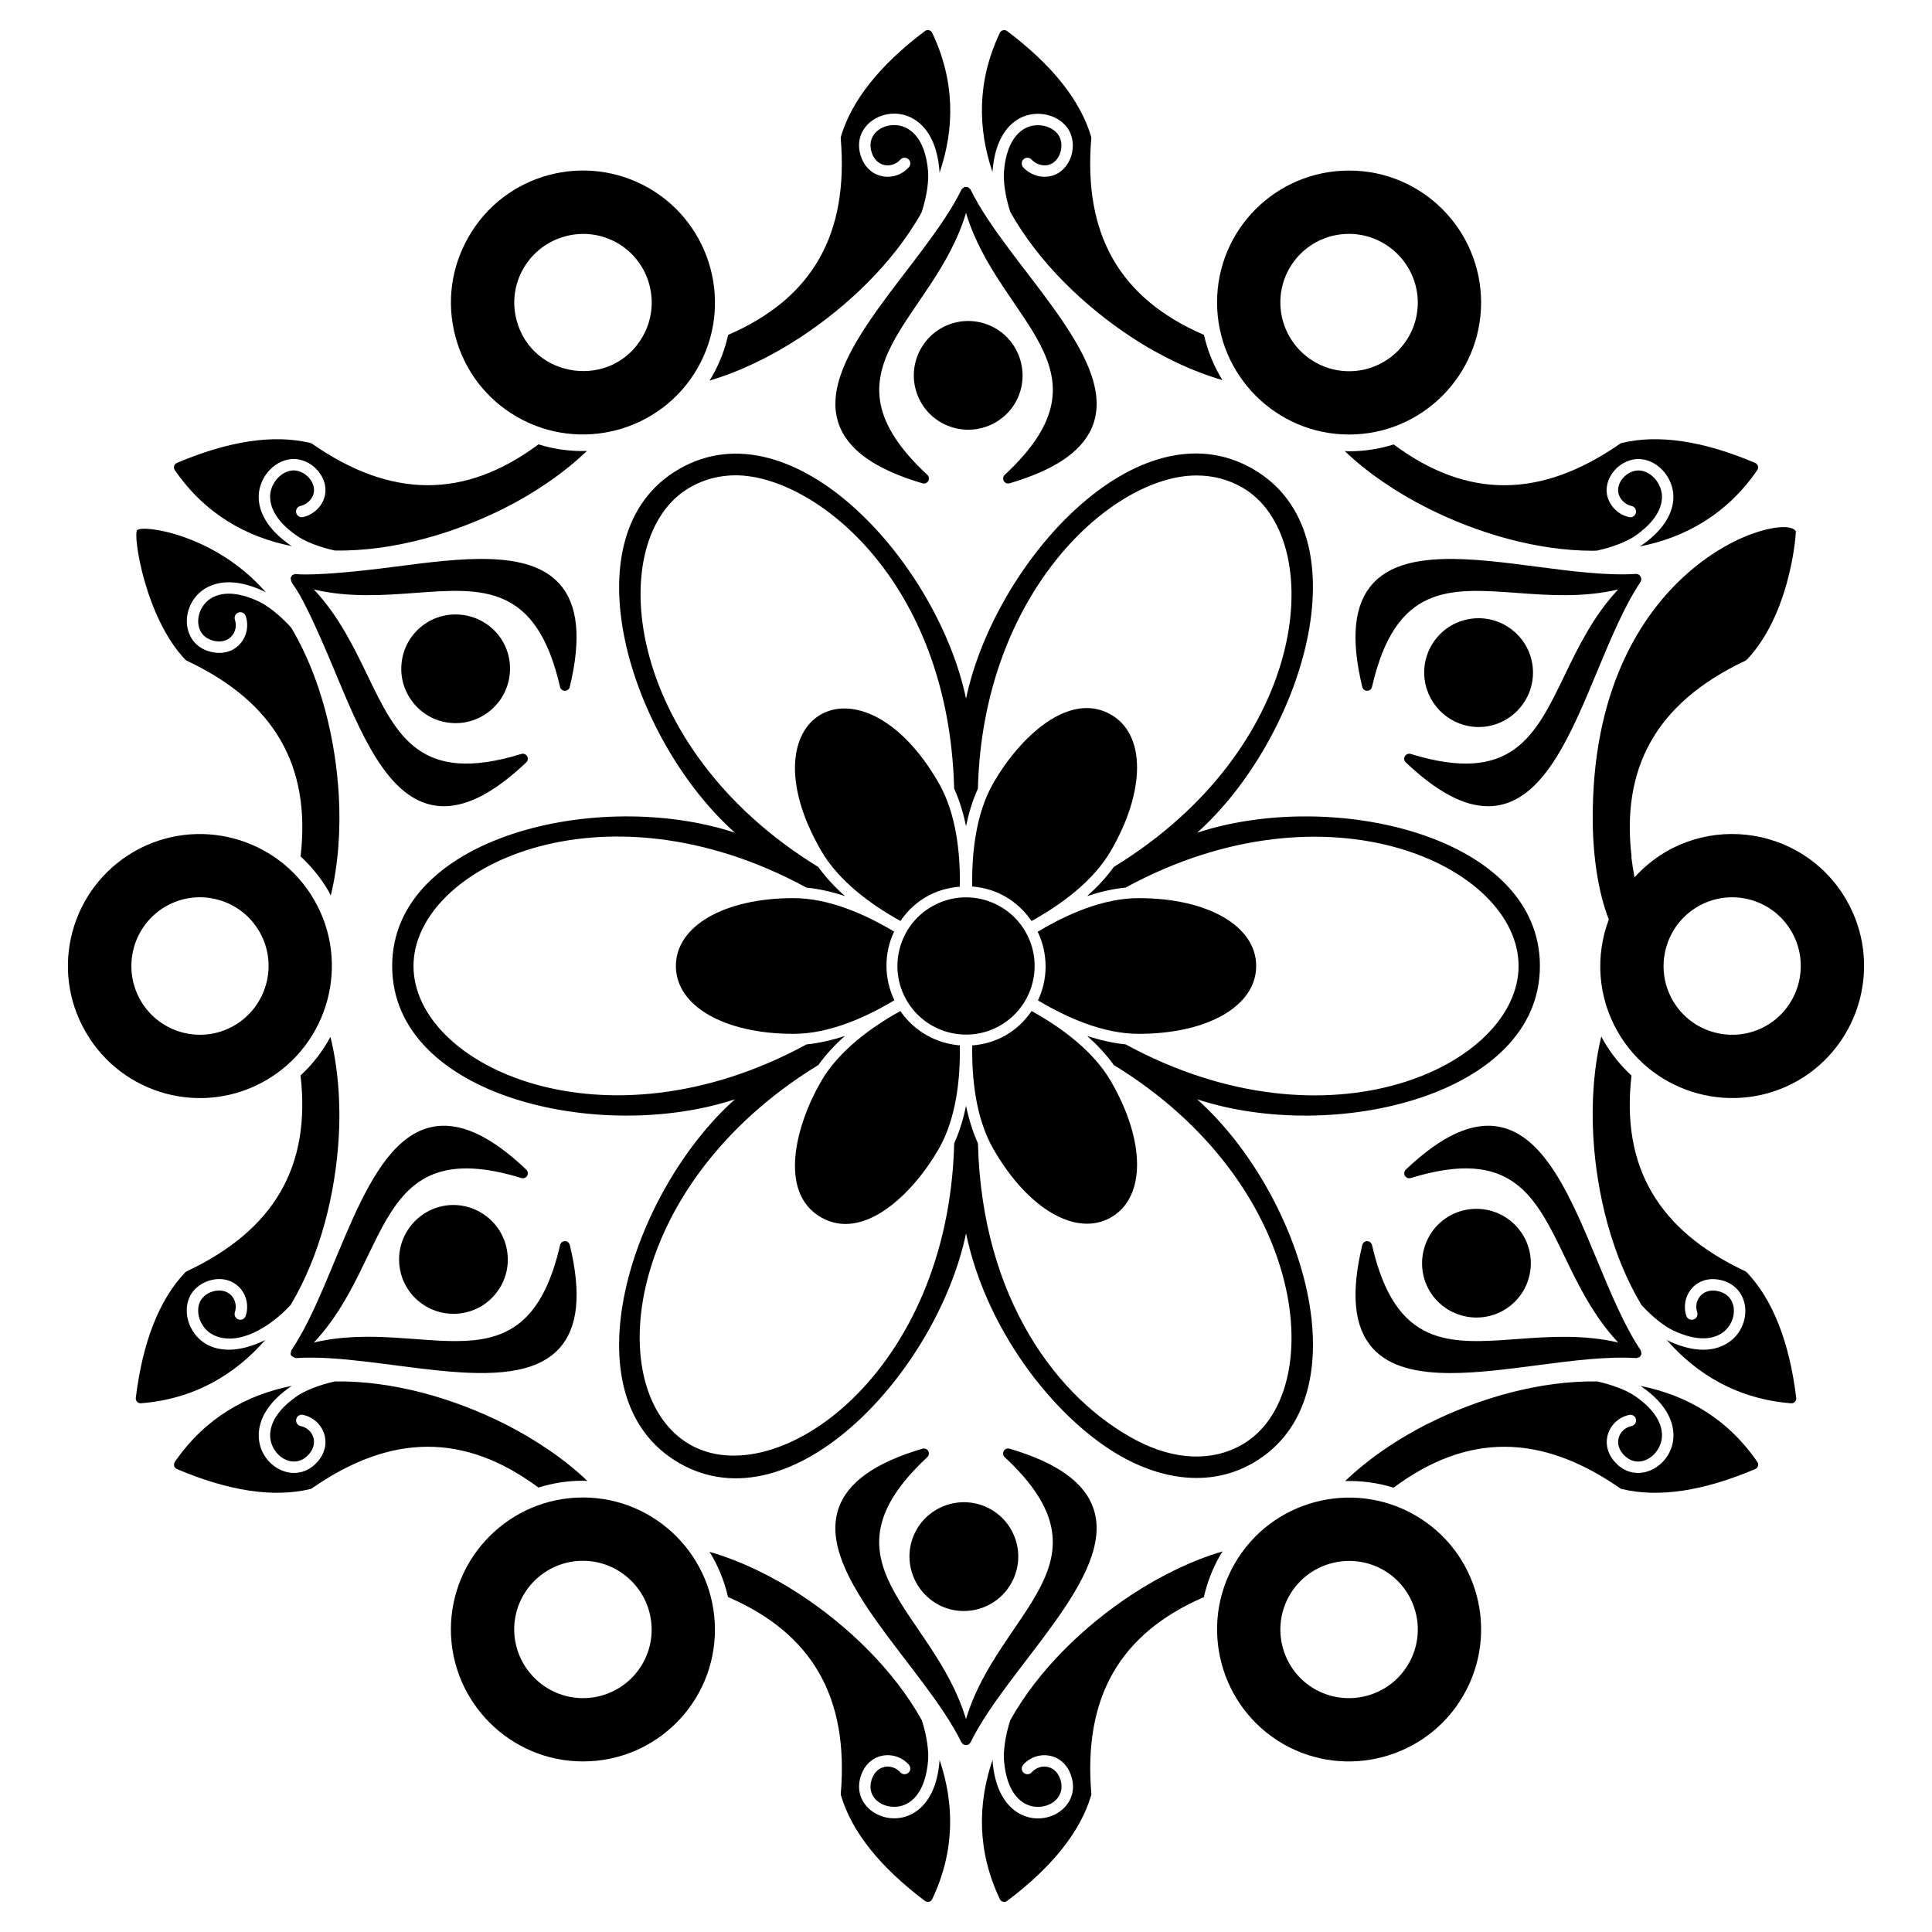 <?xml version="1.0" encoding="UTF-8"?>
<!-- Uploaded to: ICON Repo, www.svgrepo.com, Generator: ICON Repo Mixer Tools -->
<svg fill="#000000" width="800px" height="800px" version="1.1" viewBox="144 144 512 512" xmlns="http://www.w3.org/2000/svg">
 <g>
  <path d="m411.17 272.14c0.125 0 0.254-0.02 0.375-0.055 12.719-3.762 20.016-9.02 22.309-16.066 5.816-17.859-22.883-41.855-32.652-61.789-0.008-0.02-0.035-0.023-0.047-0.043-0.07-0.129-0.199-0.195-0.312-0.297-0.125-0.113-0.223-0.246-0.383-0.301-0.02-0.004-0.027-0.027-0.047-0.035-0.141-0.047-0.266 0.016-0.406 0.016s-0.27-0.062-0.41-0.016c-0.02 0.004-0.027 0.027-0.047 0.035-0.164 0.059-0.266 0.191-0.395 0.312-0.105 0.098-0.23 0.16-0.297 0.285-0.012 0.02-0.035 0.023-0.047 0.047-9.773 19.938-38.469 43.93-32.652 61.789 2.297 7.047 9.594 12.305 22.312 16.066 0.121 0.035 0.246 0.055 0.375 0.055 0.469 0 0.914-0.246 1.152-0.672 0.301-0.535 0.203-1.211-0.246-1.629-30.203-28.082 1.625-40.629 10.254-69.418 8.645 28.836 40.465 41.332 10.258 69.418-0.449 0.422-0.551 1.094-0.246 1.629 0.242 0.418 0.688 0.668 1.152 0.668z"/>
  <path d="m398.86 605.82c0.461 0.82 1.758 0.941 2.285 0 0.012-0.02 0.035-0.031 0.047-0.055 9.773-19.938 38.469-43.934 32.652-61.789-2.293-7.047-9.59-12.301-22.309-16.062-0.582-0.172-1.223 0.078-1.527 0.617-0.301 0.535-0.203 1.211 0.246 1.629 30.207 28.086-1.625 40.609-10.258 69.418-8.641-28.828-40.461-41.332-10.254-69.418 0.449-0.418 0.551-1.094 0.246-1.629-0.305-0.539-0.957-0.789-1.527-0.617-12.719 3.762-20.016 9.02-22.312 16.062-5.816 17.863 22.879 41.852 32.652 61.789 0.023 0.023 0.047 0.035 0.059 0.055z"/>
  <path d="m413.93 248.97v-0.004c2.984-7.359-0.539-15.797-7.859-18.812-7.387-3.031-15.785 0.484-18.812 7.859-3.008 7.262 0.406 15.762 7.856 18.781 7.324 3.016 15.785-0.465 18.816-7.824z"/>
  <path d="m386.09 551.03v0.004c-3.852 9.48 3.133 19.902 13.344 19.902 5.606 0 11.012-3.312 13.332-8.949 3.027-7.375-0.477-15.777-7.863-18.816-7.379-3-15.805 0.535-18.812 7.859z"/>
  <path d="m221.48 296.4c-0.016 0.012-0.039 0.008-0.051 0.02-0.105 0.094-0.117 0.234-0.184 0.352-0.074 0.121-0.191 0.207-0.223 0.355 0.395 3.238 0.625-1.891 11.73 24.828 6.703 16.137 13.637 32.82 25.648 35.363 1.062 0.227 2.144 0.34 3.246 0.34 6.434 0 13.613-3.832 21.82-11.625 0.445-0.426 0.543-1.098 0.23-1.629-0.305-0.531-0.941-0.777-1.535-0.602-26.773 8.234-32.969-4.644-40.836-20.934-3.606-7.473-7.644-15.758-14.152-22.656 9.227 2.184 18.422 1.539 26.691 0.926 18.031-1.344 32.289-2.402 38.555 24.898 0.133 0.602 0.668 1.027 1.281 1.031h0.008c0.613 0 1.145-0.422 1.289-1.016 3.098-12.895 2.195-21.84-2.758-27.352-8.211-9.129-26.121-6.789-43.453-4.531-21.559 2.82-26.836 1.949-26.445 1.934-0.105-0.004-0.77 0.219-0.863 0.297z"/>
  <path d="m578.92 502.33c-0.031-0.148-0.023-0.293-0.102-0.422-0.012-0.02 0-0.043-0.016-0.062-4.309-6.414-7.984-15.254-11.531-23.805-6.703-16.137-13.641-32.824-25.652-35.367-7.25-1.543-15.457 2.156-25.066 11.289-0.445 0.422-0.543 1.098-0.23 1.629 0.309 0.539 0.945 0.781 1.535 0.602 26.777-8.234 32.977 4.648 40.84 20.938 3.602 7.469 7.644 15.754 14.148 22.656-9.227-2.188-18.422-1.543-26.695-0.93-18.047 1.34-32.289 2.394-38.551-24.898-0.133-0.602-0.668-1.027-1.281-1.031-0.605-0.066-1.152 0.418-1.301 1.02-3.098 12.895-2.195 21.84 2.758 27.352 4.519 5.027 11.984 6.578 20.672 6.578 7.09 0 14.996-1.031 22.781-2.047 9.176-1.203 18.66-2.441 26.383-1.918 0.016 0 0.027-0.012 0.043-0.012s0.031 0.016 0.047 0.016c0.141 0 0.254-0.105 0.387-0.148 0.152-0.051 0.305-0.062 0.43-0.164 0.02-0.016 0.051-0.008 0.07-0.027 0.121-0.109 0.141-0.27 0.211-0.406 0.059-0.105 0.168-0.176 0.195-0.297 0.004-0.02-0.012-0.039-0.008-0.059 0.027-0.172-0.035-0.32-0.066-0.484z"/>
  <path d="m255.95 309.82c-3.047 2.352-5 5.754-5.488 9.57-0.492 3.816 0.535 7.602 2.891 10.648 2.344 3.047 5.738 4.996 9.562 5.484 0.621 0.082 1.242 0.121 1.859 0.121 3.172 0 6.234-1.047 8.773-3.023 6.297-4.859 7.477-13.922 2.633-20.203l-0.004-0.004c-4.879-6.258-13.957-7.426-20.227-2.594z"/>
  <path d="m535.3 493.16c3.074 0 6.164-0.973 8.773-2.984 3.051-2.352 5-5.75 5.492-9.574 0.492-3.816-0.539-7.598-2.891-10.648-4.859-6.293-13.922-7.457-20.234-2.598-6.266 4.883-7.426 13.953-2.594 20.219 0.004 0.004 0.004 0.004 0.004 0.004 2.852 3.66 7.133 5.582 11.449 5.582z"/>
  <path d="m283.7 455.59c0.312-0.531 0.215-1.207-0.23-1.629-9.613-9.129-17.785-12.828-25.066-11.289-18.375 3.887-24.809 40.754-37.184 59.172-0.273 1.105-0.516 1.477 1.191 2.062 22.191-1.488 57.285 11.344 69.84-2.613 4.957-5.512 5.859-14.461 2.758-27.352-0.148-0.602-0.746-1.09-1.301-1.02-0.613 0.004-1.148 0.43-1.281 1.031-9.215 40.199-36 18.902-65.246 25.828 20.621-21.871 15.566-55.707 54.984-43.59 0.594 0.18 1.23-0.062 1.535-0.602z"/>
  <path d="m578.8 298.15c0.012-0.02 0.004-0.043 0.016-0.062 0.461-0.766-0.199-2.004-1.148-1.984-0.02 0-0.035-0.02-0.059-0.016-7.707 0.523-17.203-0.715-26.387-1.918-17.32-2.258-35.242-4.598-43.449 4.531-4.953 5.512-5.859 14.461-2.758 27.352 0.148 0.598 0.676 1.016 1.289 1.016h0.008c0.613-0.004 1.148-0.43 1.281-1.031 6.262-27.293 20.5-26.234 38.551-24.898 8.273 0.613 17.469 1.258 26.695-0.926-6.504 6.898-10.547 15.184-14.148 22.652-7.859 16.289-14.059 29.172-40.84 20.938-0.59-0.176-1.227 0.066-1.535 0.602-0.312 0.531-0.215 1.207 0.23 1.629 8.211 7.797 15.383 11.625 21.82 11.625 1.102 0 2.188-0.113 3.246-0.34 12.012-2.543 18.945-19.23 25.652-35.371 3.551-8.543 7.223-17.383 11.535-23.797z"/>
  <path d="m262.25 463.46h-0.004c-7.867 1.094-13.414 8.367-12.355 16.215 0.508 3.82 2.477 7.211 5.539 9.543 6.273 4.781 15.332 3.684 20.203-2.719 2.336-3.066 3.332-6.852 2.801-10.652-1.059-7.891-8.363-13.426-16.184-12.387z"/>
  <path d="m535.85 336.67c0.637 0 1.273-0.043 1.918-0.125h0.004c7.875-1.094 13.418-8.367 12.359-16.215-1.051-7.875-8.328-13.414-16.215-12.367-3.82 0.512-7.207 2.481-9.543 5.543-2.332 3.059-3.332 6.852-2.816 10.676 1 7.223 7.211 12.488 14.293 12.488z"/>
  <path d="m382.63 388.07c1.73-2.531 3.977-4.758 6.805-6.391 2.777-1.605 5.828-2.457 8.938-2.699 0.145-8.836-0.93-19.391-5.66-27.586-20.723-35.914-52.035-18.207-31.141 17.98 4.727 8.195 13.332 14.406 21.059 18.695z"/>
  <path d="m380.95 390.88c-7.57-4.535-17.23-8.867-26.68-8.867-18.348 0-31.156 7.394-31.156 17.984 0 10.586 12.812 17.984 31.156 17.984 9.484 0 19.172-4.359 26.746-8.906-2.824-5.918-2.738-12.586-0.066-18.195z"/>
  <path d="m417.37 388.08c7.731-4.289 16.348-10.504 21.086-18.707 9.168-15.887 9.172-30.676 0.004-35.969-11.145-6.453-24.223 5.996-31.148 17.988-4.727 8.188-5.805 18.715-5.668 27.535 6.758 0.539 12.211 4.023 15.727 9.152z"/>
  <path d="m361.56 466.59c11.379 6.582 24.461-6.402 31.145-17.988 4.734-8.195 5.809-18.738 5.664-27.566-6.195-0.492-12.055-3.688-15.766-9.098-7.719 4.289-16.312 10.496-21.039 18.684-6.676 11.555-11.398 29.398-0.004 35.969z"/>
  <path d="m400.01 470.87c5.688 27.082 25.051 50.648 42.414 59.797 10.777 5.684 22.984 7.184 33.625 1.043 30.148-17.406 13.035-71.523-14.793-96.383 36.047 11.871 90.836-0.969 90.836-35.324 0-34.656-55.086-47.098-90.836-35.324 27.457-24.527 45.133-78.871 14.797-96.387-30.543-17.633-68.496 24.918-76.039 60.84-7.539-35.883-45.707-78.348-76.043-60.84-30.039 17.344-13.176 71.402 14.793 96.383-36.051-11.867-90.832 0.969-90.832 35.324 0 34.656 55.078 47.098 90.828 35.328-27.438 24.508-45.152 78.852-14.793 96.383 30.168 17.402 68.414-24.5 76.043-60.84zm-39.141-44.629c2.023-2.828 4.445-5.391 7.055-7.715-3.312 1.094-6.738 1.91-10.191 2.254-53.738 29.242-104.15 5.633-104.15-20.777 0-26.062 49.844-50.297 104.13-20.781 3.461 0.34 6.891 1.156 10.207 2.254-2.609-2.324-5.031-4.887-7.055-7.715-52.168-31.922-56.953-87.359-34.07-100.57 3.777-2.18 7.879-3.231 12.164-3.231 20.746 0 56.496 27.738 57.898 83.02 1.438 3.164 2.445 6.543 3.152 9.965 0.707-3.414 1.715-6.789 3.148-9.949 1.324-52.281 35.711-82.992 57.914-82.992 4.356 0 8.473 1.059 12.156 3.188 22.57 13.027 18.641 68.312-34.066 100.56-2.023 2.832-4.449 5.394-7.059 7.719 3.309-1.094 6.734-1.91 10.188-2.254 53.746-29.234 104.15-5.633 104.15 20.777 0 26.113-49.961 50.238-104.13 20.777-3.461-0.34-6.891-1.156-10.207-2.254 2.609 2.324 5.035 4.891 7.059 7.719 52.176 31.922 56.941 87.359 34.066 100.57-8 4.617-17.996 4.211-28.16-1.148-20.422-10.758-40.84-37.043-41.898-78.645-1.438-3.164-2.445-6.547-3.152-9.969-0.707 3.414-1.711 6.789-3.144 9.949-1.551 61.188-47.215 93.004-70.07 79.809-23.289-13.434-18.332-68.5 34.066-100.56z"/>
  <path d="m419.07 409.11c7.574 4.535 17.234 8.867 26.68 8.867 18.34 0 31.152-7.394 31.152-17.98s-12.812-17.984-31.152-17.984c-9.477 0-19.164 4.359-26.75 8.91 2.824 5.918 2.738 12.578 0.07 18.188z"/>
  <path d="m417.39 411.93c-1.73 2.531-3.973 4.758-6.801 6.391-2.828 1.633-5.883 2.496-8.938 2.727-0.141 8.828 0.934 19.371 5.66 27.559 9.168 15.883 21.984 23.293 31.148 17.992 9.168-5.293 9.164-20.086-0.004-35.969-4.738-8.199-13.344-14.406-21.066-18.699z"/>
  <path d="m384.26 409.09c5.019 8.688 16.164 11.672 24.84 6.656 8.684-5.012 11.668-16.156 6.652-24.84-4.953-8.586-16.027-11.746-24.836-6.652-8.684 5.008-11.672 16.152-6.656 24.836z"/>
  <path d="m501.5 259.15h0.004 0.035c19.266 0 34.949-15.684 34.973-34.98-0.043-19.336-15.66-34.965-34.922-34.965h-0.113c-19.316 0-34.945 15.621-34.945 34.934 0.012 19.305 15.699 35.012 34.969 35.012zm-0.031-53.168c10.051 0 18.242 8.176 18.262 18.223-0.008 10.02-8.172 18.172-18.199 18.172h-0.016c-10.035 0-18.203-8.188-18.211-18.246 0-9.941 8.047-18.148 18.164-18.148z"/>
  <path d="m609.7 268.58c0.219-0.316 0.281-0.711 0.172-1.078-0.105-0.363-0.371-0.664-0.723-0.816-13.758-5.852-25.656-7.633-35.367-5.293-0.152 0.039-0.297 0.102-0.43 0.191-20.984 14.586-40.473 14.707-60.008 0.199-3.731 1.172-7.691 1.812-11.801 1.812-0.016 0-0.043 0.004-0.039 0-0.383 0-0.75-0.047-1.129-0.055 5.91 5.684 13.777 11.027 22.016 15.156 13.055 6.551 28.762 11.266 43.855 11.262 0.328 0 0.645-0.039 0.973-0.043 2.055-0.445 4.078-1.031 6.035-1.82 1.691-0.68 3.059-1.379 4.059-2.07 3.098-2.137 6.848-5.594 7.121-9.918 0.23-3.59-2.566-7.125-5.867-7.422-3.273-0.242-6.496 3.215-5.613 6.25 0.438 1.523 1.848 2.816 3.422 3.148 0.816 0.172 1.34 0.973 1.168 1.789-0.168 0.816-0.949 1.352-1.793 1.172-2.668-0.555-4.961-2.672-5.707-5.262-1.5-5.152 3.5-10.578 8.785-10.109 4.93 0.441 8.957 5.41 8.621 10.629-0.277 4.383-3.188 8.609-8.422 12.215-0.148 0.105-0.359 0.207-0.523 0.309 12.105-2.356 23.145-8.543 31.195-20.246z"/>
  <path d="m467.95 244.73c-2.242-3.648-3.922-7.672-4.887-11.977-22.352-9.664-32-26.605-29.863-52.078 0.012-0.16 0-0.316-0.047-0.469-2.824-9.574-10.316-18.988-22.266-27.98-0.305-0.23-0.695-0.309-1.066-0.219-0.371 0.09-0.68 0.344-0.844 0.688-6.082 12.773-5.894 25.355-1.934 36.969 0.008-0.141-0.004-0.312 0.004-0.449 0.5-6.32 2.703-10.953 6.367-13.391 4.344-2.898 10.668-1.898 13.512 2.148 3.016 4.324 0.895 11.379-4.367 12.668-2.606 0.656-5.582-0.281-7.406-2.312-0.555-0.621-0.504-1.578 0.117-2.133 0.609-0.559 1.578-0.512 2.137 0.117 1.078 1.199 2.898 1.773 4.43 1.395 3.113-0.766 4.457-5.344 2.613-7.996-1.91-2.707-6.371-3.356-9.363-1.363-3.613 2.406-4.727 7.375-5.027 11.117-0.102 1.203-0.023 2.738 0.23 4.562 0.297 2.074 0.797 4.109 1.43 6.098 7.508 13.441 19.668 25.039 32.141 33.246 7.699 5.059 16.211 9.086 24.09 11.359z"/>
  <path d="m298.46 540.85c-19.266 0-34.949 15.684-34.973 34.98 0.039 19.273 15.734 34.965 34.992 34.965h0.004 0.039c19.312 0 34.945-15.617 34.945-34.938-0.016-19.305-15.703-35.008-34.973-35.008-0.012-0.004-0.016-0.004-0.035 0zm18.234 35.023c0 10-8.117 18.148-18.176 18.148h-0.012c-10.035 0-18.215-8.18-18.238-18.223 0.008-10.016 8.168-18.168 18.191-18.168 10.043-0.004 18.227 8.18 18.234 18.242z"/>
  <path d="m389.13 647.77c0.223 0.168 0.492 0.254 0.766 0.254 0.102 0 0.203-0.012 0.301-0.039 0.371-0.09 0.68-0.344 0.844-0.688 6.078-12.766 5.894-25.344 1.934-36.953-0.008 0.133 0.008 0.297-0.004 0.43-0.512 6.332-2.715 10.965-6.375 13.395-7.234 4.82-17.602-1.242-14.305-9.98 2.203-5.832 8.973-6.543 12.562-2.523 0.559 0.621 0.504 1.578-0.117 2.137-0.625 0.555-1.578 0.508-2.137-0.117-2.09-2.336-6.078-2.117-7.477 1.574-2.309 6.113 5.125 9.496 9.801 6.391 3.613-2.398 4.731-7.371 5.031-11.117 0.102-1.223 0.02-2.758-0.234-4.555-0.293-2.07-0.793-4.106-1.426-6.094-7.508-13.441-19.668-25.039-32.141-33.25-7.703-5.074-16.234-9.113-24.121-11.387 2.25 3.648 3.93 7.68 4.898 11.984 22.367 9.66 32.027 26.609 29.887 52.09-0.012 0.156 0 0.316 0.047 0.469 2.824 9.578 10.316 18.992 22.266 27.98z"/>
  <path d="m190.88 533.31c13.758 5.856 25.664 7.637 35.367 5.297 0.152-0.039 0.297-0.102 0.43-0.191 20.984-14.59 40.477-14.707 60.012-0.199 3.723-1.168 7.676-1.805 11.777-1.805 0.016 0 0.035-0.004 0.039 0 0.391 0 0.77 0.047 1.16 0.059-5.91-5.688-13.785-11.031-22.023-15.168-13.348-6.699-29.473-11.43-44.871-11.211-2.039 0.445-4.047 1.031-5.988 1.812-1.699 0.684-3.066 1.379-4.062 2.07-3.094 2.137-6.844 5.59-7.117 9.918-0.367 5.695 6.344 10.285 10.43 5.293 2.453-2.992 0.789-6.606-2.371-7.269-0.816-0.172-1.34-0.973-1.168-1.789 0.168-0.816 0.953-1.352 1.793-1.172 5.223 1.09 8.074 7.281 4.094 12.145-5.906 7.207-16.359 1.375-15.793-7.402 0.277-4.387 3.188-8.613 8.414-12.215 0.109-0.074 0.262-0.145 0.375-0.223-12.035 2.375-23.023 8.504-31.039 20.152-0.219 0.316-0.281 0.711-0.172 1.078 0.094 0.371 0.359 0.672 0.715 0.82z"/>
  <path d="m268.2 206.73c-4.668 8.086-5.91 17.496-3.5 26.504 2.414 9.02 8.199 16.559 16.281 21.227 16.727 9.637 38.172 3.902 47.805-12.781 0.004-0.004 0 0 0.004-0.004 0.004-0.008 0.012-0.02 0.016-0.031 9.633-16.684 3.891-38.109-12.809-47.773-16.77-9.633-38.109-3.922-47.742 12.762-0.02 0.031-0.039 0.062-0.055 0.098zm14.527 8.391c5.027-8.707 16.203-11.711 24.91-6.707 8.672 5.019 11.652 16.164 6.637 24.848l-0.008 0.016c-8.082 14-29.18 11.191-33.355-4.363-1.254-4.691-0.613-9.59 1.816-13.793z"/>
  <path d="m332.63 243.9c-0.191 0.328-0.414 0.625-0.613 0.949 7.879-2.273 16.438-6.422 24.137-11.484 12.199-8.031 24.137-19.277 31.68-32.348 0.164-0.285 0.289-0.578 0.445-0.863 0.641-2.004 1.145-4.051 1.441-6.141 0.254-1.805 0.336-3.336 0.234-4.551-0.301-3.754-1.418-8.727-5.031-11.125-4.742-3.164-12.09 0.344-9.801 6.391 1.395 3.711 5.402 3.891 7.481 1.574 0.555-0.621 1.512-0.676 2.133-0.117 0.621 0.551 0.695 1.496 0.117 2.137-3.574 3.996-10.352 3.332-12.562-2.523-3.32-8.762 7.082-14.797 14.305-9.98 3.656 2.434 5.863 7.066 6.367 13.398 0.016 0.184 0 0.418 0.008 0.609 4.016-11.656 4.176-24.309-1.934-37.133-0.164-0.348-0.477-0.602-0.848-0.688-0.371-0.094-0.762-0.012-1.066 0.219-11.945 8.988-19.438 18.402-22.27 27.98-0.043 0.148-0.059 0.309-0.051 0.469 2.141 25.465-7.5 42.406-29.832 52.07-0.848 3.816-2.277 7.566-4.332 11.125 0 0.012-0.008 0.035-0.008 0.031z"/>
  <path d="m190.15 267.5c-0.105 0.367-0.043 0.762 0.172 1.078 8.02 11.656 19.008 17.781 31.051 20.156-0.117-0.078-0.273-0.152-0.387-0.23-5.223-3.594-8.137-7.82-8.414-12.211-0.336-5.211 3.688-10.188 8.617-10.629 5.277-0.453 10.297 4.934 8.789 10.113-0.734 2.582-3.035 4.691-5.703 5.258-0.816 0.172-1.617-0.352-1.789-1.168-0.18-0.809 0.344-1.621 1.168-1.793 1.574-0.332 2.984-1.625 3.418-3.141 0.895-3.078-2.394-6.531-5.617-6.258-3.297 0.301-6.094 3.84-5.859 7.426 0.277 4.332 4.023 7.781 7.113 9.91 0.992 0.691 2.359 1.391 4.066 2.082 1.945 0.781 3.953 1.363 5.996 1.812 15.395 0.219 31.52-4.516 44.867-11.211 8.23-4.129 15.977-9.488 21.883-15.176-4.281 0.117-8.605-0.441-12.812-1.758-19.543 14.523-39.043 14.41-60.031-0.176-0.129-0.09-0.273-0.156-0.426-0.191-9.707-2.34-21.605-0.559-35.367 5.289-0.363 0.152-0.625 0.445-0.734 0.816z"/>
  <path d="m484.02 606.15c16.711 9.605 38.148 3.856 47.777-12.824 0.008-0.012 0.012-0.023 0.02-0.035 9.656-16.723 3.949-38.074-12.785-47.734-16.727-9.637-38.168-3.902-47.805 12.781-0.012 0.016-0.012 0.016-0.02 0.035-9.629 16.684-3.887 38.109 12.812 47.777zm1.723-39.383c5.023-8.699 16.203-11.691 24.918-6.672 8.57 4.949 11.707 16.02 6.629 24.816l-0.004 0.008c-5.019 8.691-16.191 11.688-24.902 6.684-8.676-5.016-11.652-16.156-6.641-24.836z"/>
  <path d="m576.37 521.92c-3.074 0.645-4.867 4.211-2.375 7.262 4.144 5.055 10.785 0.312 10.438-5.289-0.273-4.328-4.016-7.781-7.113-9.914-2.613-1.812-6.883-3.191-10.051-3.887-15.398-0.219-31.52 4.512-44.867 11.211-8.242 4.133-16.012 9.504-21.922 15.195 4.285-0.121 8.617 0.434 12.828 1.754 19.551-14.539 39.055-14.43 60.055 0.164 0.129 0.09 0.273 0.156 0.43 0.191 9.711 2.34 21.609 0.559 35.367-5.293 0.258-0.109 0.469-0.297 0.605-0.535 0.051-0.086 0.09-0.18 0.121-0.281 0.105-0.367 0.043-0.762-0.172-1.078-8.016-11.648-19-17.773-31.035-20.152 0.113 0.074 0.262 0.145 0.371 0.219 5.227 3.613 8.141 7.836 8.414 12.219 0.562 8.664-9.852 14.645-15.793 7.398-3.949-4.824-1.176-11.043 4.098-12.141 0.82-0.176 1.621 0.352 1.793 1.168 0.145 0.816-0.371 1.617-1.191 1.789z"/>
  <path d="m463.04 567.25c0.848-3.809 2.277-7.551 4.328-11.102 0.012-0.012 0.012-0.031 0.02-0.031 0.195-0.34 0.426-0.645 0.633-0.977-7.883 2.273-16.449 6.422-24.148 11.488-12.477 8.211-24.633 19.809-32.145 33.254-0.633 1.988-1.133 4.019-1.426 6.094-0.258 1.812-0.34 3.344-0.238 4.555 0.301 3.75 1.418 8.719 5.031 11.121 4.75 3.164 12.078-0.352 9.801-6.387-1.363-3.621-5.324-3.984-7.481-1.578-0.555 0.621-1.512 0.676-2.133 0.121-0.625-0.555-0.691-1.504-0.117-2.137 3.559-3.981 10.344-3.352 12.562 2.527 3.281 8.703-6.977 14.863-14.305 9.977-3.66-2.434-5.863-7.066-6.371-13.395-0.012-0.129 0.004-0.297-0.004-0.434-3.961 11.609-4.148 24.188 1.934 36.957 0.164 0.348 0.477 0.602 0.848 0.688 0.371 0.094 0.762 0.012 1.066-0.219 11.949-8.988 19.445-18.406 22.27-27.98 0.043-0.148 0.059-0.309 0.051-0.469-2.148-25.473 7.492-42.41 29.824-52.074z"/>
  <path d="m166.67 417.42c0.016 0.035 0.035 0.066 0.055 0.098 9.656 16.723 30.996 22.457 47.727 12.797 16.707-9.664 22.469-31.105 12.832-47.789v-0.004c-0.004-0.004-0.012-0.016-0.016-0.027-9.633-16.688-31.059-22.426-47.777-12.797-16.727 9.703-22.453 31.043-12.82 47.723zm21.234-33.211c8.684-5.004 19.824-2.012 24.836 6.676l0.008 0.012c5.016 8.691 2.012 19.859-6.695 24.895-8.582 4.957-19.727 2.121-24.797-6.66-5.027-8.703-2.039-19.883 6.648-24.922z"/>
  <path d="m231.12 380.27c0.008 0.016 0.023 0.035 0.02 0.035 0.191 0.328 0.336 0.672 0.516 1.004 1.969-7.961 2.66-17.445 2.121-26.645-0.855-14.582-4.625-30.543-12.172-43.609-0.164-0.281-0.355-0.539-0.523-0.82-1.414-1.555-2.934-3.016-4.594-4.316-1.434-1.121-2.723-1.957-3.824-2.481-3.402-1.613-8.266-3.133-12.152-1.207-5.098 2.519-5.758 10.641 0.637 11.684 3.805 0.629 6.109-2.621 5.102-5.691-0.262-0.789 0.172-1.648 0.965-1.906 0.789-0.262 1.645 0.148 1.91 0.969 1.672 5.078-2.277 10.633-8.465 9.617-9.238-1.504-9.281-13.527-1.492-17.379 3.934-1.953 9.051-1.543 14.789 1.184 0.168 0.078 0.359 0.211 0.531 0.297-13.422-15.438-32.703-18.031-34.145-16.504-1.156 1.203 2.09 23.082 12.754 34.309 0.109 0.113 0.238 0.207 0.379 0.277 23.125 10.879 32.973 27.699 30.18 51.867 2.875 2.644 5.406 5.762 7.465 9.316z"/>
  <path d="m193.47 480.91c-0.141 0.066-0.273 0.156-0.383 0.273-6.879 7.234-11.285 18.426-13.098 33.273-0.047 0.383 0.078 0.754 0.344 1.035 0.266 0.273 0.637 0.418 1.02 0.387 14.105-1.117 24.906-7.57 32.98-16.812-0.125 0.062-0.27 0.164-0.395 0.223-5.727 2.727-10.84 3.133-14.781 1.18-4.684-2.312-6.977-8.289-4.898-12.777 1.113-2.375 3.559-4.137 6.387-4.606 6.144-1.004 10.145 4.473 8.473 9.621-0.262 0.789-1.113 1.227-1.906 0.965-0.789-0.246-1.234-1.109-0.969-1.906 0.973-2.981-1.191-6.328-5.106-5.691-1.852 0.309-3.438 1.418-4.133 2.894-1.391 3.008 0.277 7.199 3.5 8.789 6.539 3.238 15.207-2.113 20.543-7.973 7.887-13.223 11.852-29.551 12.723-44.457 0.539-9.195-0.23-18.582-2.199-26.539-2.039 3.769-4.684 7.231-7.93 10.219 2.801 24.184-7.047 41.016-30.172 51.902z"/>
  <path d="m633.33 382.53c-0.008-0.012-0.012-0.023-0.02-0.035-11.824-20.48-40.215-23.582-56.141-5.988-0.344-1.844-0.641-3.66-0.848-5.422 0.023-0.02 0.039-0.047 0.059-0.066-2.68-23.039 5.996-40.555 30.172-51.926 0.059-0.027 0.367-0.262 0.379-0.273 12.633-13.293 13.27-37.254 12.938-34.066-3.152-5.457-54.285 8.715-53.777 76.77v0.098c0.082 9.527 1.469 18.883 4.258 26.059-3.566 9.473-3.035 20.402 2.402 29.816 0.008 0.016 0.008 0.02 0.02 0.035 9.633 16.684 31.059 22.422 47.777 12.797 16.668-9.68 22.41-31.117 12.781-47.797zm-21.203 33.273c-8.68 5-19.816 2.012-24.828-6.668-5.023-8.699-2.027-19.879 6.68-24.914 8.621-4.977 19.758-2.082 24.805 6.668l0.008 0.008c5.016 8.691 2.023 19.867-6.664 24.906z"/>
  <path d="m568.92 419.74c-0.008-0.016-0.02-0.027-0.02-0.031-0.195-0.34-0.344-0.691-0.527-1.035-1.973 7.965-2.664 17.453-2.125 26.66 0.875 14.91 4.84 31.238 12.727 44.465 1.406 1.543 2.914 2.988 4.562 4.281 1.441 1.129 2.727 1.965 3.824 2.484 3.398 1.613 8.262 3.133 12.148 1.203 5.125-2.535 5.723-10.637-0.629-11.68-3.82-0.629-6.117 2.621-5.109 5.688 0.262 0.789-0.172 1.648-0.965 1.906-0.789 0.262-1.648-0.152-1.91-0.965-1.672-5.082 2.281-10.633 8.473-9.617 9.176 1.508 9.387 13.469 1.484 17.379-3.938 1.953-9.051 1.547-14.789-1.18-0.117-0.055-0.258-0.152-0.379-0.215 8.074 9.234 18.875 15.684 32.973 16.805 0.383 0.031 0.758-0.113 1.02-0.391 0.266-0.273 0.391-0.652 0.344-1.031-1.809-14.84-6.219-26.043-13.098-33.277-0.109-0.113-0.238-0.207-0.379-0.277-23.125-10.879-32.977-27.699-30.18-51.871-2.867-2.641-5.394-5.75-7.445-9.301z"/>
 </g>
</svg>